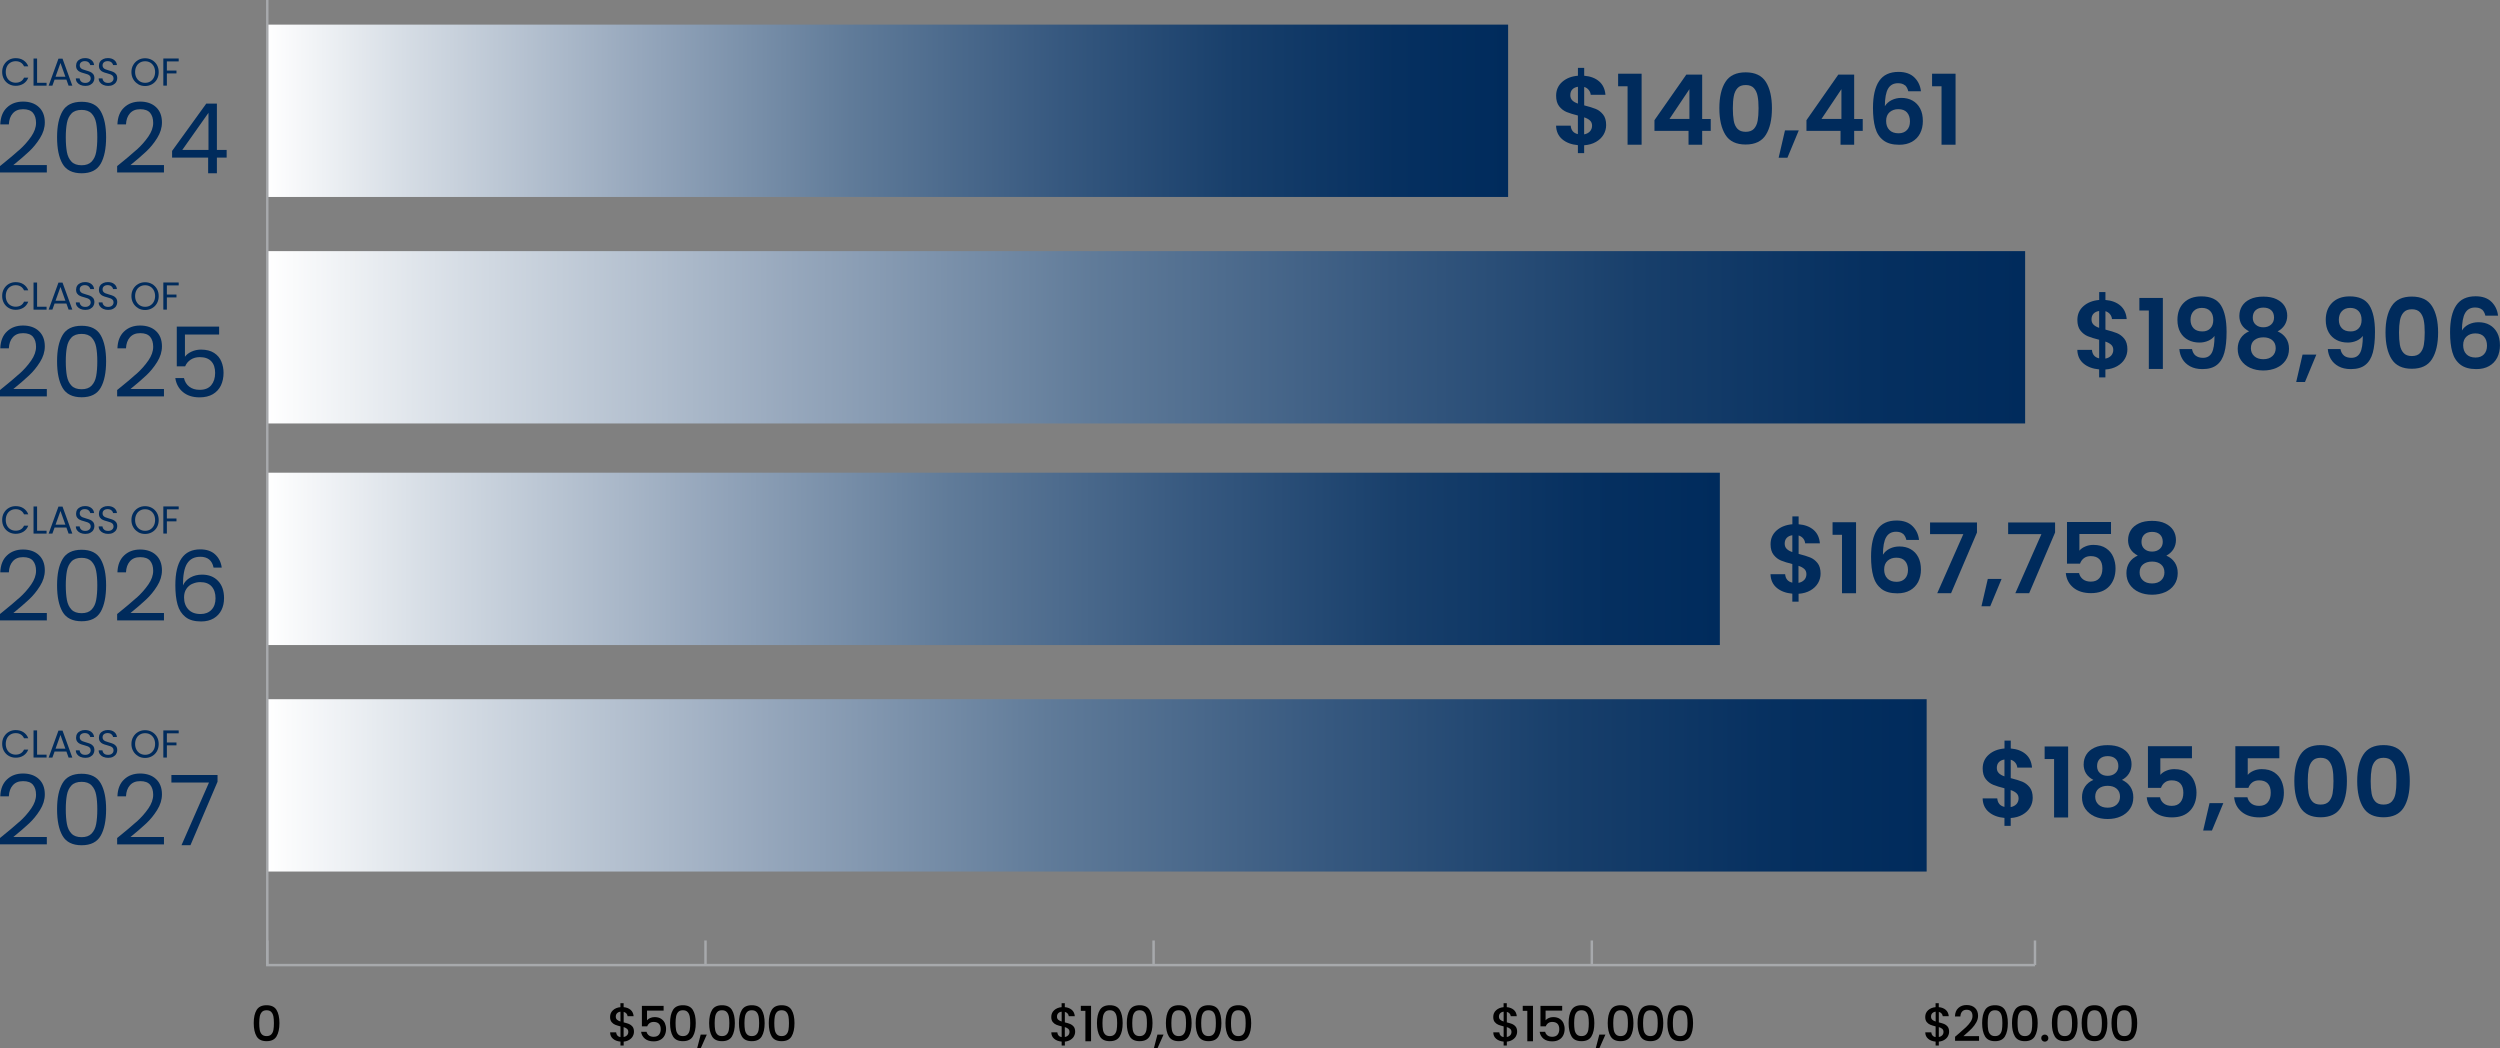<?xml version="1.0" encoding="UTF-8"?><svg id="Layer_2" xmlns="http://www.w3.org/2000/svg" xmlns:xlink="http://www.w3.org/1999/xlink" viewBox="0 0 507.72 212.85"><rect x="0" y="0" width="507.72" height="212.85" fill="#808080" stroke="none"/><defs><style>.cls-1{fill:url(#linear-gradient-4);}.cls-2{fill:url(#linear-gradient-3);}.cls-3{fill:url(#linear-gradient-2);}.cls-4{fill:url(#linear-gradient);}.cls-5{fill:none;stroke:#a7a9ac;stroke-width:.5px;}.cls-6{fill:#002b5c;}</style><linearGradient id="linear-gradient" x1="54.28" y1="159.5" x2="391.28" y2="159.5" gradientUnits="userSpaceOnUse"><stop offset="0" stop-color="#fff"/><stop offset="0" stop-color="#fff"/><stop offset=".11" stop-color="#d6dde5"/><stop offset=".3" stop-color="#96a7bc"/><stop offset=".47" stop-color="#607b99"/><stop offset=".64" stop-color="#36587f"/><stop offset=".78" stop-color="#183f6b"/><stop offset=".91" stop-color="#063060"/><stop offset="1" stop-color="#002b5c"/></linearGradient><linearGradient id="linear-gradient-2" y1="113.5" x2="349.28" y2="113.5" xlink:href="#linear-gradient"/><linearGradient id="linear-gradient-3" y1="68.5" x2="411.28" y2="68.5" xlink:href="#linear-gradient"/><linearGradient id="linear-gradient-4" y1="22.5" x2="306.28" y2="22.5" xlink:href="#linear-gradient"/></defs><g id="Layer_2-2"><rect class="cls-4" x="54.28" y="142" width="337" height="35"/><rect class="cls-3" x="54.28" y="96" width="295" height="35"/><rect class="cls-2" x="54.28" y="51" width="357" height="35"/><rect class="cls-1" x="54.28" y="5" width="252" height="35"/><path d="M52.12,205.11c.39-.64,1.06-.96,2.02-.96s1.63.32,2.02.96c.39.64.59,1.53.59,2.67s-.2,2.05-.59,2.7c-.39.65-1.06.97-2.02.97s-1.63-.32-2.02-.97c-.39-.65-.59-1.55-.59-2.7s.2-2.03.59-2.67ZM55.52,206.42c-.07-.37-.21-.67-.43-.9-.21-.23-.53-.35-.95-.35s-.74.12-.95.35c-.21.23-.36.54-.43.9-.07.37-.11.82-.11,1.35s.03,1.02.1,1.39c.07.38.21.68.43.91.22.23.54.35.96.35s.74-.12.96-.35c.22-.23.36-.53.43-.91.07-.38.1-.84.1-1.39s-.04-.98-.1-1.35Z"/><path d="M128.51,210.45c-.16.29-.4.53-.72.73-.32.2-.69.32-1.13.36v.8h-.65v-.8c-.63-.06-1.14-.25-1.52-.58-.39-.33-.58-.76-.58-1.3h1.22c.02.26.1.47.25.64s.36.28.63.32v-2.17c-.45-.11-.81-.23-1.09-.34-.28-.12-.52-.3-.72-.55-.2-.25-.3-.59-.3-1.03,0-.55.19-1,.58-1.36.39-.36.9-.57,1.52-.63v-.8h.65v.8c.59.05,1.06.24,1.42.55.36.31.56.74.61,1.29h-1.22c-.02-.2-.1-.39-.24-.55-.14-.16-.33-.27-.56-.33v2.13c.45.11.81.22,1.09.33.28.12.52.3.71.54s.29.59.29,1.02c0,.33-.08.64-.25.93ZM125.31,207.09c.16.15.4.27.7.37v-2c-.29.03-.52.14-.69.31s-.26.4-.26.69c0,.27.08.48.25.63ZM127.35,210.25c.17-.19.25-.41.25-.68s-.08-.47-.25-.62c-.16-.15-.4-.27-.7-.36v2.01c.29-.05.52-.16.69-.35Z"/><path d="M134.76,205.24h-3.36v1.97c.14-.18.35-.34.63-.46.28-.12.57-.19.89-.19.56,0,1.02.12,1.37.36.35.24.6.54.75.9s.23.74.23,1.15c0,.49-.1.92-.29,1.3-.19.38-.47.68-.85.89-.38.22-.84.33-1.39.33-.73,0-1.31-.18-1.75-.53-.44-.36-.71-.83-.79-1.41h1.11c.07.31.24.55.49.74.25.18.57.27.95.27.47,0,.83-.14,1.07-.42s.36-.66.36-1.13-.12-.84-.36-1.09c-.24-.25-.6-.38-1.06-.38-.33,0-.6.08-.83.24-.22.16-.39.38-.49.66h-1.08v-4.16h4.41v.99Z"/><path d="M136.67,205.11c.39-.64,1.06-.96,2.02-.96s1.63.32,2.02.96c.39.64.59,1.53.59,2.67s-.2,2.05-.59,2.7c-.39.65-1.06.97-2.02.97s-1.63-.32-2.02-.97c-.39-.65-.59-1.55-.59-2.7s.2-2.03.59-2.67ZM140.07,206.42c-.07-.37-.21-.67-.43-.9-.21-.23-.53-.35-.95-.35s-.74.12-.95.35c-.21.23-.36.54-.43.9-.07.37-.11.82-.11,1.35s.03,1.02.1,1.39c.07.38.21.68.43.91.22.23.54.35.96.35s.74-.12.96-.35c.22-.23.36-.53.43-.91.07-.38.1-.84.1-1.39s-.04-.98-.1-1.35Z"/><path d="M143.54,210.12l-1.21,2.73h-.74l.71-2.73h1.24Z"/><path d="M144.61,205.11c.39-.64,1.06-.96,2.02-.96s1.63.32,2.02.96c.39.64.59,1.53.59,2.67s-.2,2.05-.59,2.7c-.39.65-1.06.97-2.02.97s-1.63-.32-2.02-.97c-.39-.65-.59-1.55-.59-2.7s.2-2.03.59-2.67ZM148.01,206.42c-.07-.37-.21-.67-.43-.9-.21-.23-.53-.35-.95-.35s-.74.12-.95.35c-.21.23-.36.54-.43.9-.07.37-.11.82-.11,1.35s.03,1.02.1,1.39c.07.38.21.68.43.91.22.23.54.35.96.35s.74-.12.96-.35c.22-.23.36-.53.43-.91.07-.38.1-.84.1-1.39s-.04-.98-.1-1.35Z"/><path d="M150.66,205.11c.39-.64,1.06-.96,2.02-.96s1.63.32,2.02.96c.39.64.59,1.53.59,2.67s-.2,2.05-.59,2.7c-.39.65-1.06.97-2.02.97s-1.63-.32-2.02-.97c-.39-.65-.59-1.55-.59-2.7s.2-2.03.59-2.67ZM154.06,206.42c-.07-.37-.21-.67-.43-.9-.21-.23-.53-.35-.95-.35s-.74.12-.95.35c-.21.23-.36.54-.43.9-.07.37-.11.82-.11,1.35s.03,1.02.1,1.39c.07.38.21.68.43.91.22.23.54.35.96.35s.74-.12.96-.35c.22-.23.36-.53.43-.91.07-.38.1-.84.1-1.39s-.04-.98-.1-1.35Z"/><path d="M156.72,205.11c.39-.64,1.06-.96,2.02-.96s1.63.32,2.02.96c.39.64.59,1.53.59,2.67s-.2,2.05-.59,2.7c-.39.65-1.06.97-2.02.97s-1.63-.32-2.02-.97c-.39-.65-.59-1.55-.59-2.7s.2-2.03.59-2.67ZM160.12,206.42c-.07-.37-.21-.67-.43-.9-.21-.23-.53-.35-.95-.35s-.74.12-.95.35c-.21.23-.36.54-.43.9-.07.37-.11.82-.11,1.35s.03,1.02.1,1.39c.07.38.21.68.43.91.22.23.54.35.96.35s.74-.12.96-.35c.22-.23.36-.53.43-.91.07-.38.1-.84.1-1.39s-.04-.98-.1-1.35Z"/><path d="M218.11,210.45c-.16.29-.4.53-.72.73-.32.2-.69.32-1.13.36v.8h-.65v-.8c-.63-.06-1.14-.25-1.52-.58-.39-.33-.58-.76-.58-1.3h1.22c.02.26.1.47.25.64s.36.28.63.32v-2.17c-.45-.11-.81-.23-1.09-.34-.28-.12-.52-.3-.72-.55-.2-.25-.3-.59-.3-1.03,0-.55.19-1,.58-1.36.39-.36.9-.57,1.52-.63v-.8h.65v.8c.59.05,1.06.24,1.42.55.36.31.56.74.61,1.29h-1.22c-.02-.2-.1-.39-.24-.55-.14-.16-.33-.27-.56-.33v2.13c.45.11.81.22,1.09.33.28.12.52.3.71.54s.29.59.29,1.02c0,.33-.08.64-.25.93ZM214.91,207.09c.16.15.4.27.7.37v-2c-.29.03-.52.14-.69.31s-.26.4-.26.69c0,.27.08.48.25.63ZM216.95,210.25c.17-.19.25-.41.25-.68s-.08-.47-.25-.62c-.16-.15-.4-.27-.7-.36v2.01c.29-.05.52-.16.69-.35Z"/><path d="M219.5,205.3v-1.03h2.08v7.2h-1.15v-6.18h-.93Z"/><path d="M223.37,205.11c.39-.64,1.06-.96,2.02-.96s1.63.32,2.02.96c.39.64.59,1.53.59,2.67s-.2,2.05-.59,2.7c-.39.65-1.06.97-2.02.97s-1.63-.32-2.02-.97c-.39-.65-.59-1.55-.59-2.7s.2-2.03.59-2.67ZM226.77,206.42c-.07-.37-.21-.67-.43-.9-.21-.23-.53-.35-.95-.35s-.74.12-.95.35c-.21.23-.36.54-.43.9-.07.37-.11.82-.11,1.35s.03,1.02.1,1.39c.07.38.21.68.43.91.22.23.54.35.96.35s.74-.12.96-.35c.22-.23.36-.53.43-.91.07-.38.1-.84.1-1.39s-.04-.98-.1-1.35Z"/><path d="M229.43,205.11c.39-.64,1.06-.96,2.02-.96s1.63.32,2.02.96c.39.64.59,1.53.59,2.67s-.2,2.05-.59,2.7c-.39.65-1.06.97-2.02.97s-1.63-.32-2.02-.97c-.39-.65-.59-1.55-.59-2.7s.2-2.03.59-2.67ZM232.82,206.42c-.07-.37-.21-.67-.43-.9-.21-.23-.53-.35-.95-.35s-.74.12-.95.35c-.21.23-.36.54-.43.9-.07.37-.11.82-.11,1.35s.03,1.02.1,1.39c.07.38.21.68.43.91.22.23.54.35.96.35s.74-.12.96-.35c.22-.23.36-.53.43-.91.07-.38.1-.84.1-1.39s-.04-.98-.1-1.35Z"/><path d="M236.3,210.12l-1.21,2.73h-.74l.71-2.73h1.24Z"/><path d="M237.37,205.11c.39-.64,1.06-.96,2.02-.96s1.63.32,2.02.96c.39.64.59,1.53.59,2.67s-.2,2.05-.59,2.7c-.39.65-1.06.97-2.02.97s-1.63-.32-2.02-.97c-.39-.65-.59-1.55-.59-2.7s.2-2.03.59-2.67ZM240.76,206.42c-.07-.37-.21-.67-.43-.9-.21-.23-.53-.35-.95-.35s-.74.12-.95.35c-.21.23-.36.54-.43.9-.07.37-.11.82-.11,1.35s.03,1.02.1,1.39c.07.38.21.68.43.91.22.23.54.35.96.35s.74-.12.96-.35c.22-.23.36-.53.43-.91.07-.38.1-.84.1-1.39s-.04-.98-.1-1.35Z"/><path d="M243.42,205.11c.39-.64,1.06-.96,2.02-.96s1.63.32,2.02.96c.39.64.59,1.53.59,2.67s-.2,2.05-.59,2.7c-.39.65-1.06.97-2.02.97s-1.63-.32-2.02-.97c-.39-.65-.59-1.55-.59-2.7s.2-2.03.59-2.67ZM246.82,206.42c-.07-.37-.21-.67-.43-.9-.21-.23-.53-.35-.95-.35s-.74.12-.95.35c-.21.23-.36.54-.43.9-.07.37-.11.82-.11,1.35s.03,1.02.1,1.39c.07.38.21.68.43.91.22.23.54.35.96.35s.74-.12.96-.35c.22-.23.36-.53.43-.91.07-.38.1-.84.1-1.39s-.04-.98-.1-1.35Z"/><path d="M249.47,205.11c.39-.64,1.06-.96,2.02-.96s1.63.32,2.02.96c.39.64.59,1.53.59,2.67s-.2,2.05-.59,2.7c-.39.65-1.06.97-2.02.97s-1.63-.32-2.02-.97c-.39-.65-.59-1.55-.59-2.7s.2-2.03.59-2.67ZM252.87,206.42c-.07-.37-.21-.67-.43-.9-.21-.23-.53-.35-.95-.35s-.74.12-.95.35c-.21.23-.36.54-.43.9-.07.37-.11.82-.11,1.35s.03,1.02.1,1.39c.07.38.21.68.43.91.22.23.54.35.96.35s.74-.12.96-.35c.22-.23.36-.53.43-.91.07-.38.1-.84.1-1.39s-.04-.98-.1-1.35Z"/><path d="M307.87,210.45c-.16.29-.4.53-.72.73-.32.2-.69.32-1.13.36v.8h-.65v-.8c-.63-.06-1.14-.25-1.52-.58-.39-.33-.58-.76-.58-1.3h1.22c.02.26.1.47.25.64s.36.28.63.32v-2.17c-.45-.11-.81-.23-1.09-.34-.28-.12-.52-.3-.72-.55-.2-.25-.3-.59-.3-1.03,0-.55.19-1,.58-1.36.39-.36.9-.57,1.52-.63v-.8h.65v.8c.59.05,1.06.24,1.42.55.36.31.56.74.61,1.29h-1.22c-.02-.2-.1-.39-.24-.55-.14-.16-.33-.27-.56-.33v2.13c.45.11.81.22,1.09.33.28.12.52.3.71.54s.29.59.29,1.02c0,.33-.08.64-.25.93ZM304.67,207.09c.16.15.4.27.7.37v-2c-.29.03-.52.14-.69.31s-.26.4-.26.69c0,.27.08.48.25.63ZM306.71,210.25c.17-.19.25-.41.25-.68s-.08-.47-.25-.62c-.16-.15-.4-.27-.7-.36v2.01c.29-.05.52-.16.69-.35Z"/><path d="M309.25,205.3v-1.03h2.08v7.2h-1.15v-6.18h-.93Z"/><path d="M317.25,205.24h-3.36v1.97c.14-.18.35-.34.63-.46.28-.12.57-.19.89-.19.56,0,1.02.12,1.37.36.35.24.6.54.75.9s.23.74.23,1.15c0,.49-.1.92-.29,1.3-.19.38-.47.68-.85.89-.38.22-.84.33-1.39.33-.73,0-1.31-.18-1.75-.53-.44-.36-.71-.83-.79-1.41h1.11c.07.31.24.55.49.74.25.18.57.27.95.27.47,0,.83-.14,1.07-.42s.36-.66.36-1.13-.12-.84-.36-1.09c-.24-.25-.6-.38-1.06-.38-.33,0-.6.08-.83.24-.22.16-.39.38-.49.66h-1.08v-4.16h4.41v.99Z"/><path d="M319.16,205.11c.39-.64,1.06-.96,2.02-.96s1.63.32,2.02.96c.39.64.59,1.53.59,2.67s-.2,2.05-.59,2.7c-.39.65-1.06.97-2.02.97s-1.63-.32-2.02-.97c-.39-.65-.59-1.55-.59-2.7s.2-2.03.59-2.67ZM322.56,206.42c-.07-.37-.21-.67-.43-.9-.21-.23-.53-.35-.95-.35s-.74.12-.95.35c-.21.23-.36.54-.43.9-.07.37-.11.82-.11,1.35s.03,1.02.1,1.39c.07.38.21.68.43.91.22.23.54.35.96.35s.74-.12.96-.35c.22-.23.36-.53.43-.91.07-.38.1-.84.1-1.39s-.04-.98-.1-1.35Z"/><path d="M326.04,210.12l-1.21,2.73h-.74l.71-2.73h1.24Z"/><path d="M327.1,205.11c.39-.64,1.06-.96,2.02-.96s1.63.32,2.02.96c.39.64.59,1.53.59,2.67s-.2,2.05-.59,2.7c-.39.65-1.06.97-2.02.97s-1.63-.32-2.02-.97c-.39-.65-.59-1.55-.59-2.7s.2-2.03.59-2.67ZM330.5,206.42c-.07-.37-.21-.67-.43-.9-.21-.23-.53-.35-.95-.35s-.74.12-.95.35c-.21.23-.36.54-.43.9-.07.37-.11.82-.11,1.35s.03,1.02.1,1.39c.07.38.21.68.43.91.22.23.54.35.96.35s.74-.12.96-.35c.22-.23.36-.53.43-.91.07-.38.1-.84.1-1.39s-.04-.98-.1-1.35Z"/><path d="M333.16,205.11c.39-.64,1.06-.96,2.02-.96s1.63.32,2.02.96c.39.64.59,1.53.59,2.67s-.2,2.05-.59,2.7c-.39.65-1.06.97-2.02.97s-1.63-.32-2.02-.97c-.39-.65-.59-1.55-.59-2.7s.2-2.03.59-2.67ZM336.56,206.42c-.07-.37-.21-.67-.43-.9-.21-.23-.53-.35-.95-.35s-.74.12-.95.35c-.21.23-.36.54-.43.9-.07.37-.11.82-.11,1.35s.03,1.02.1,1.39c.07.38.21.68.43.91.22.23.54.35.96.35s.74-.12.96-.35c.22-.23.36-.53.43-.91.07-.38.1-.84.1-1.39s-.04-.98-.1-1.35Z"/><path d="M339.21,205.11c.39-.64,1.06-.96,2.02-.96s1.63.32,2.02.96c.39.64.59,1.53.59,2.67s-.2,2.05-.59,2.7c-.39.65-1.06.97-2.02.97s-1.63-.32-2.02-.97c-.39-.65-.59-1.55-.59-2.7s.2-2.03.59-2.67ZM342.61,206.42c-.07-.37-.21-.67-.43-.9-.21-.23-.53-.35-.95-.35s-.74.12-.95.35c-.21.23-.36.54-.43.9-.07.37-.11.82-.11,1.35s.03,1.02.1,1.39c.07.38.21.68.43.91.22.23.54.35.96.35s.74-.12.96-.35c.22-.23.36-.53.43-.91.07-.38.1-.84.1-1.39s-.04-.98-.1-1.35Z"/><path d="M395.6,210.45c-.16.29-.4.53-.72.73-.32.2-.69.32-1.13.36v.8h-.65v-.8c-.63-.06-1.14-.25-1.52-.58s-.58-.76-.58-1.3h1.22c.02.26.1.47.25.64.15.17.36.28.63.32v-2.17c-.45-.11-.81-.23-1.09-.34-.28-.12-.52-.3-.72-.55-.2-.25-.3-.59-.3-1.03,0-.55.19-1,.58-1.36.39-.36.9-.57,1.52-.63v-.8h.65v.8c.59.05,1.06.24,1.42.55.36.31.56.74.61,1.29h-1.22c-.02-.2-.1-.39-.24-.55-.14-.16-.33-.27-.56-.33v2.13c.45.11.81.22,1.09.33.28.12.52.3.71.54.19.25.29.59.29,1.02,0,.33-.08.64-.25.93ZM392.41,207.09c.16.15.4.27.7.37v-2c-.29.03-.52.14-.69.31-.17.17-.25.4-.25.69,0,.27.08.48.25.63ZM394.45,210.25c.17-.19.25-.41.25-.68s-.08-.47-.25-.62-.4-.27-.7-.36v2.01c.29-.05.52-.16.69-.35Z"/><path d="M397.77,209.94c.64-.55,1.15-1,1.52-1.35s.68-.72.93-1.1.37-.76.37-1.15-.09-.71-.29-.93c-.19-.22-.49-.34-.9-.34s-.7.12-.92.37c-.22.25-.33.58-.35.99h-1.1c.02-.75.25-1.33.69-1.72.44-.4.99-.6,1.67-.6.73,0,1.3.2,1.71.59s.62.92.62,1.58c0,.47-.12.93-.37,1.37s-.53.83-.87,1.18c-.34.35-.77.75-1.29,1.2l-.45.4h3.18v.94h-4.87v-.82l.72-.61Z"/><path d="M403.14,205.11c.39-.64,1.06-.96,2.02-.96s1.63.32,2.02.96c.39.64.59,1.53.59,2.67s-.2,2.05-.59,2.7c-.39.65-1.06.97-2.02.97s-1.63-.32-2.02-.97c-.39-.65-.59-1.55-.59-2.7s.2-2.03.59-2.67ZM406.54,206.42c-.07-.37-.21-.67-.43-.9-.21-.23-.53-.35-.95-.35s-.74.12-.95.35c-.21.23-.36.54-.43.9-.07.37-.1.82-.1,1.35s.03,1.02.1,1.39c.07.38.21.68.43.91.22.23.54.35.96.35s.74-.12.96-.35c.22-.23.36-.53.43-.91.07-.38.1-.84.1-1.39s-.04-.98-.11-1.35Z"/><path d="M409.2,205.11c.39-.64,1.06-.96,2.02-.96s1.63.32,2.02.96c.39.64.59,1.53.59,2.67s-.2,2.05-.59,2.7c-.39.65-1.06.97-2.02.97s-1.63-.32-2.02-.97c-.39-.65-.59-1.55-.59-2.7s.2-2.03.59-2.67ZM412.6,206.42c-.07-.37-.21-.67-.43-.9-.21-.23-.53-.35-.95-.35s-.74.12-.95.35c-.21.23-.36.54-.43.9-.07.37-.1.82-.1,1.35s.03,1.02.1,1.39c.07.38.21.68.43.91.22.23.54.35.96.35s.74-.12.96-.35c.22-.23.36-.53.43-.91.07-.38.1-.84.1-1.39s-.04-.98-.11-1.35Z"/><path d="M414.76,211.34c-.14-.14-.21-.31-.21-.51s.07-.38.21-.51c.14-.14.31-.21.52-.21s.37.07.51.21c.14.14.21.31.21.51s-.07.38-.21.51c-.14.14-.31.21-.51.21s-.38-.07-.52-.21Z"/><path d="M417.3,205.11c.39-.64,1.06-.96,2.02-.96s1.63.32,2.02.96c.39.64.59,1.53.59,2.67s-.2,2.05-.59,2.7c-.39.65-1.06.97-2.02.97s-1.63-.32-2.02-.97c-.39-.65-.59-1.55-.59-2.7s.2-2.03.59-2.67ZM420.69,206.42c-.07-.37-.21-.67-.43-.9-.21-.23-.53-.35-.95-.35s-.74.12-.95.35c-.21.23-.36.54-.43.9-.07.37-.1.82-.1,1.35s.03,1.02.1,1.39c.07.38.21.68.43.91.22.23.54.35.96.35s.74-.12.96-.35c.22-.23.36-.53.43-.91.07-.38.1-.84.1-1.39s-.04-.98-.11-1.35Z"/><path d="M423.35,205.11c.39-.64,1.06-.96,2.02-.96s1.63.32,2.02.96c.39.64.59,1.53.59,2.67s-.2,2.05-.59,2.7c-.39.65-1.06.97-2.02.97s-1.63-.32-2.02-.97c-.39-.65-.59-1.55-.59-2.7s.2-2.03.59-2.67ZM426.75,206.42c-.07-.37-.21-.67-.43-.9-.21-.23-.53-.35-.95-.35s-.74.12-.95.35c-.21.23-.36.54-.43.9-.07.37-.1.82-.1,1.35s.03,1.02.1,1.39c.07.38.21.68.43.91.22.23.54.35.96.35s.74-.12.96-.35c.22-.23.36-.53.43-.91.07-.38.1-.84.1-1.39s-.04-.98-.11-1.35Z"/><path d="M429.41,205.11c.39-.64,1.06-.96,2.02-.96s1.63.32,2.02.96c.39.64.59,1.53.59,2.67s-.2,2.05-.59,2.7c-.39.65-1.06.97-2.02.97s-1.63-.32-2.02-.97c-.39-.65-.59-1.55-.59-2.7s.2-2.03.59-2.67ZM432.8,206.42c-.07-.37-.21-.67-.43-.9-.21-.23-.53-.35-.95-.35s-.74.12-.95.35c-.21.23-.36.54-.43.9-.07.37-.1.82-.1,1.35s.03,1.02.1,1.39c.07.38.21.68.43.91.22.23.54.35.96.35s.74-.12.96-.35c.22-.23.36-.53.43-.91.07-.38.1-.84.1-1.39s-.04-.98-.11-1.35Z"/><polyline class="cls-5" points="413.28 196 54.28 196 54.28 0"/><line class="cls-5" x1="54.28" y1="196" x2="54.28" y2="191"/><line class="cls-5" x1="143.28" y1="196" x2="143.28" y2="191"/><line class="cls-5" x1="234.28" y1="196" x2="234.28" y2="191"/><line class="cls-5" x1="323.28" y1="196" x2="323.28" y2="191"/><line class="cls-5" x1="413.28" y1="196" x2="413.28" y2="191"/><path class="cls-6" d="M.8,13.18c.24-.43.57-.77.99-1.01.42-.24.88-.36,1.4-.36.6,0,1.13.14,1.57.43s.78.7.98,1.23h-.86c-.15-.33-.37-.59-.66-.77-.29-.18-.63-.27-1.03-.27s-.73.09-1.04.27c-.31.18-.55.43-.72.76-.17.33-.26.72-.26,1.16s.09.82.26,1.15c.17.33.41.58.72.76.31.18.65.27,1.04.27s.74-.09,1.03-.26.51-.43.66-.76h.86c-.21.53-.53.94-.98,1.22s-.97.43-1.57.43c-.51,0-.98-.12-1.4-.36-.42-.24-.75-.57-.99-1s-.36-.91-.36-1.45.12-1.02.36-1.45Z"/><path class="cls-6" d="M7.53,16.81h1.93v.59h-2.65v-5.51h.72v4.93Z"/><path class="cls-6" d="M13.49,16.17h-2.41l-.44,1.23h-.76l1.99-5.48h.83l1.99,5.48h-.76l-.44-1.23ZM13.28,15.58l-1-2.79-1,2.79h1.99Z"/><path class="cls-6" d="M16.33,17.25c-.29-.13-.51-.31-.68-.54s-.25-.49-.25-.79h.77c.03.26.13.48.32.65.19.18.46.27.82.27s.61-.09.81-.26c.2-.17.3-.39.3-.66,0-.21-.06-.38-.17-.51-.12-.13-.26-.23-.44-.3-.17-.07-.41-.14-.7-.22-.36-.09-.66-.19-.87-.29-.22-.09-.41-.24-.56-.45-.16-.2-.23-.48-.23-.82,0-.3.08-.57.23-.8s.37-.41.65-.54.59-.19.95-.19c.52,0,.94.13,1.27.39.33.26.52.6.56,1.03h-.79c-.03-.21-.14-.4-.33-.56-.2-.16-.45-.24-.78-.24-.3,0-.55.08-.74.23-.19.16-.28.37-.28.65,0,.2.06.36.17.49.11.13.25.22.42.29.17.07.4.14.7.23.36.1.66.2.88.3.22.1.41.25.57.45s.24.48.24.83c0,.27-.07.52-.21.76-.14.24-.35.43-.63.58-.28.15-.61.22-.99.22s-.69-.06-.98-.19Z"/><path class="cls-6" d="M20.97,17.25c-.29-.13-.51-.31-.68-.54s-.25-.49-.25-.79h.77c.03.26.13.48.32.65.19.18.46.27.82.27s.61-.09.81-.26c.2-.17.3-.39.3-.66,0-.21-.06-.38-.17-.51-.12-.13-.26-.23-.44-.3-.17-.07-.41-.14-.7-.22-.36-.09-.66-.19-.87-.29-.22-.09-.41-.24-.56-.45-.16-.2-.23-.48-.23-.82,0-.3.08-.57.23-.8s.37-.41.65-.54.59-.19.95-.19c.52,0,.94.13,1.27.39.33.26.52.6.56,1.03h-.79c-.03-.21-.14-.4-.33-.56-.2-.16-.45-.24-.78-.24-.3,0-.55.08-.74.23-.19.16-.28.37-.28.65,0,.2.06.36.17.49.11.13.25.22.42.29.17.07.4.14.7.23.36.1.66.2.88.3.22.1.41.25.57.45s.24.48.24.83c0,.27-.07.52-.21.76-.14.24-.35.43-.63.58-.28.15-.61.22-.99.22s-.69-.06-.98-.19Z"/><path class="cls-6" d="M28.06,17.09c-.42-.24-.76-.58-1-1s-.37-.91-.37-1.45.12-1.02.37-1.45.58-.76,1-1c.42-.24.89-.36,1.4-.36s.99.12,1.41.36c.42.24.75.57,1,1,.24.43.36.91.36,1.46s-.12,1.03-.36,1.46c-.24.43-.58.76-1,1s-.89.36-1.41.36-.98-.12-1.4-.36ZM30.5,16.55c.31-.18.55-.43.73-.77.18-.33.27-.72.27-1.15s-.09-.83-.27-1.16c-.18-.33-.42-.58-.72-.76-.31-.18-.65-.27-1.04-.27s-.74.09-1.04.27c-.31.18-.55.43-.72.76-.18.33-.27.72-.27,1.16s.09.82.27,1.15c.18.33.42.59.73.77.31.18.66.27,1.04.27s.73-.09,1.04-.27Z"/><path class="cls-6" d="M36.29,11.88v.59h-2.4v1.86h1.95v.58h-1.95v2.48h-.72v-5.51h3.12Z"/><path class="cls-6" d="M3.94,30.44c.95-.86,1.75-1.77,2.4-2.71.65-.94.98-1.87.98-2.78,0-.86-.21-1.53-.62-2.03-.42-.49-1.08-.74-2.01-.74s-1.59.28-2.09.84-.76,1.31-.8,2.24H.06c.05-1.48.5-2.62,1.35-3.42.84-.8,1.93-1.21,3.26-1.21s2.44.38,3.23,1.13c.8.75,1.2,1.79,1.2,3.1,0,1.09-.33,2.16-.98,3.19-.65,1.04-1.39,1.95-2.23,2.73s-1.89,1.7-3.18,2.74h6.8v1.5H0v-1.29c1.67-1.34,2.99-2.45,3.94-3.31Z"/><path class="cls-6" d="M12.7,22.58c.74-1.27,2.03-1.91,3.88-1.91s3.12.64,3.86,1.91c.74,1.27,1.11,3.04,1.11,5.31s-.37,4.1-1.11,5.38c-.74,1.28-2.02,1.92-3.86,1.92s-3.14-.64-3.88-1.92c-.74-1.28-1.11-3.07-1.11-5.38s.37-4.04,1.11-5.31ZM19.53,24.98c-.15-.8-.46-1.44-.93-1.93-.47-.49-1.14-.73-2.03-.73s-1.58.24-2.05.73c-.47.49-.78,1.13-.93,1.93-.15.8-.23,1.77-.23,2.92s.08,2.18.23,2.99c.15.8.46,1.45.93,1.94.47.49,1.15.73,2.05.73s1.56-.24,2.03-.73c.47-.49.78-1.13.93-1.94.15-.8.23-1.8.23-2.99s-.08-2.12-.23-2.92Z"/><path class="cls-6" d="M27.73,30.44c.95-.86,1.75-1.77,2.4-2.71.65-.94.98-1.87.98-2.78,0-.86-.21-1.53-.62-2.03-.42-.49-1.08-.74-2.01-.74s-1.59.28-2.09.84-.76,1.31-.8,2.24h-1.74c.05-1.48.5-2.62,1.35-3.42.84-.8,1.93-1.21,3.26-1.21s2.44.38,3.23,1.13c.8.75,1.2,1.79,1.2,3.1,0,1.09-.33,2.16-.98,3.19-.65,1.04-1.39,1.95-2.23,2.73s-1.89,1.7-3.18,2.74h6.8v1.5h-9.51v-1.29c1.67-1.34,2.99-2.45,3.94-3.31Z"/><path class="cls-6" d="M34.95,32.01v-1.36l6.94-9.61h2.16v9.41h1.98v1.56h-1.98v3.18h-1.78v-3.18h-7.32ZM42.34,22.91l-5.32,7.54h5.32v-7.54Z"/><path class="cls-6" d="M.8,58.67c.24-.43.57-.77.99-1.01.42-.24.88-.36,1.4-.36.6,0,1.13.14,1.57.43s.78.7.98,1.23h-.86c-.15-.33-.37-.59-.66-.77-.29-.18-.63-.27-1.03-.27s-.73.09-1.04.27c-.31.18-.55.43-.72.76-.17.33-.26.72-.26,1.16s.09.82.26,1.15c.17.33.41.58.72.76.31.18.65.27,1.04.27s.74-.09,1.03-.26.51-.43.66-.76h.86c-.21.53-.53.94-.98,1.22s-.97.43-1.57.43c-.51,0-.98-.12-1.4-.36-.42-.24-.75-.57-.99-1s-.36-.91-.36-1.45.12-1.02.36-1.45Z"/><path class="cls-6" d="M7.53,62.3h1.93v.59h-2.65v-5.51h.72v4.93Z"/><path class="cls-6" d="M13.49,61.65h-2.41l-.44,1.23h-.76l1.99-5.48h.83l1.99,5.48h-.76l-.44-1.23ZM13.28,61.07l-1-2.79-1,2.79h1.99Z"/><path class="cls-6" d="M16.33,62.74c-.29-.13-.51-.31-.68-.54s-.25-.49-.25-.79h.77c.03.26.13.48.32.65.19.18.46.27.82.27s.61-.09.81-.26c.2-.17.3-.39.3-.66,0-.21-.06-.38-.17-.51-.12-.13-.26-.23-.44-.3-.17-.07-.41-.14-.7-.22-.36-.09-.66-.19-.87-.29-.22-.09-.41-.24-.56-.45-.16-.2-.23-.48-.23-.82,0-.3.08-.57.23-.8s.37-.41.65-.54.59-.19.95-.19c.52,0,.94.13,1.27.39.33.26.52.6.56,1.03h-.79c-.03-.21-.14-.4-.33-.56-.2-.16-.45-.24-.78-.24-.3,0-.55.08-.74.23-.19.16-.28.37-.28.65,0,.2.06.36.17.49.11.13.25.22.42.29.17.07.4.14.7.23.36.1.66.2.88.3.22.1.41.25.57.45s.24.48.24.83c0,.27-.07.52-.21.76-.14.24-.35.43-.63.58-.28.15-.61.22-.99.22s-.69-.06-.98-.19Z"/><path class="cls-6" d="M20.97,62.74c-.29-.13-.51-.31-.68-.54s-.25-.49-.25-.79h.77c.03.26.13.48.32.65.19.18.46.27.82.27s.61-.09.81-.26c.2-.17.3-.39.3-.66,0-.21-.06-.38-.17-.51-.12-.13-.26-.23-.44-.3-.17-.07-.41-.14-.7-.22-.36-.09-.66-.19-.87-.29-.22-.09-.41-.24-.56-.45-.16-.2-.23-.48-.23-.82,0-.3.08-.57.23-.8s.37-.41.65-.54.59-.19.95-.19c.52,0,.94.13,1.27.39.33.26.52.6.56,1.03h-.79c-.03-.21-.14-.4-.33-.56-.2-.16-.45-.24-.78-.24-.3,0-.55.08-.74.23-.19.16-.28.37-.28.65,0,.2.06.36.17.49.11.13.25.22.42.29.17.07.4.14.7.23.36.1.66.2.88.3.22.1.41.25.57.45s.24.48.24.83c0,.27-.07.52-.21.76-.14.24-.35.43-.63.58-.28.15-.61.22-.99.22s-.69-.06-.98-.19Z"/><path class="cls-6" d="M28.06,62.58c-.42-.24-.76-.58-1-1s-.37-.91-.37-1.45.12-1.02.37-1.45.58-.76,1-1c.42-.24.89-.36,1.4-.36s.99.12,1.41.36c.42.24.75.57,1,1,.24.43.36.91.36,1.46s-.12,1.03-.36,1.46c-.24.43-.58.76-1,1s-.89.36-1.41.36-.98-.12-1.4-.36ZM30.5,62.04c.31-.18.55-.43.73-.77.18-.33.27-.72.27-1.15s-.09-.83-.27-1.16c-.18-.33-.42-.58-.72-.76-.31-.18-.65-.27-1.04-.27s-.74.09-1.04.27c-.31.18-.55.43-.72.76-.18.33-.27.72-.27,1.16s.09.82.27,1.15c.18.33.42.59.73.77.31.18.66.27,1.04.27s.73-.09,1.04-.27Z"/><path class="cls-6" d="M36.29,57.37v.59h-2.4v1.86h1.95v.58h-1.95v2.48h-.72v-5.51h3.12Z"/><path class="cls-6" d="M3.94,75.92c.95-.86,1.75-1.77,2.4-2.71.65-.94.98-1.87.98-2.78,0-.86-.21-1.53-.62-2.03-.42-.49-1.08-.74-2.01-.74s-1.59.28-2.09.84-.76,1.31-.8,2.24H.06c.05-1.48.5-2.62,1.35-3.42.84-.8,1.93-1.21,3.26-1.21s2.44.38,3.23,1.13c.8.75,1.2,1.79,1.2,3.1,0,1.09-.33,2.16-.98,3.19-.65,1.04-1.39,1.95-2.23,2.73s-1.89,1.7-3.18,2.74h6.8v1.5H0v-1.29c1.67-1.34,2.99-2.45,3.94-3.31Z"/><path class="cls-6" d="M12.7,68.07c.74-1.27,2.03-1.91,3.88-1.91s3.12.64,3.86,1.91c.74,1.27,1.11,3.04,1.11,5.31s-.37,4.1-1.11,5.38c-.74,1.28-2.02,1.92-3.86,1.92s-3.14-.64-3.88-1.92c-.74-1.28-1.11-3.07-1.11-5.38s.37-4.04,1.11-5.31ZM19.53,70.47c-.15-.8-.46-1.44-.93-1.93-.47-.49-1.14-.73-2.03-.73s-1.58.24-2.05.73c-.47.49-.78,1.13-.93,1.93-.15.8-.23,1.77-.23,2.92s.08,2.18.23,2.99c.15.8.46,1.45.93,1.94.47.49,1.15.73,2.05.73s1.56-.24,2.03-.73c.47-.49.78-1.13.93-1.94.15-.8.23-1.8.23-2.99s-.08-2.12-.23-2.92Z"/><path class="cls-6" d="M27.73,75.92c.95-.86,1.75-1.77,2.4-2.71.65-.94.98-1.87.98-2.78,0-.86-.21-1.53-.62-2.03-.42-.49-1.08-.74-2.01-.74s-1.59.28-2.09.84-.76,1.31-.8,2.24h-1.74c.05-1.48.5-2.62,1.35-3.42.84-.8,1.93-1.21,3.26-1.21s2.44.38,3.23,1.13c.8.75,1.2,1.79,1.2,3.1,0,1.09-.33,2.16-.98,3.19-.65,1.04-1.39,1.95-2.23,2.73s-1.89,1.7-3.18,2.74h6.8v1.5h-9.51v-1.29c1.67-1.34,2.99-2.45,3.94-3.31Z"/><path class="cls-6" d="M44.5,67.94h-6.94v4.51c.3-.42.75-.77,1.34-1.04.59-.27,1.23-.41,1.92-.41,1.09,0,1.98.23,2.67.68s1.18,1.04,1.47,1.76c.3.72.44,1.48.44,2.28,0,.95-.18,1.8-.53,2.55-.36.75-.9,1.34-1.63,1.78-.73.43-1.64.65-2.72.65-1.38,0-2.5-.36-3.36-1.07-.86-.71-1.38-1.66-1.56-2.85h1.76c.17.75.53,1.34,1.09,1.76.55.42,1.25.63,2.1.63,1.04,0,1.83-.31,2.35-.94s.79-1.45.79-2.48-.26-1.82-.79-2.38-1.31-.84-2.33-.84c-.7,0-1.31.17-1.83.5-.52.34-.9.79-1.14,1.37h-1.7v-8.07h8.6v1.58Z"/><path class="cls-6" d="M.8,104.16c.24-.43.57-.77.99-1.01.42-.24.88-.36,1.4-.36.6,0,1.13.14,1.57.43s.78.7.98,1.23h-.86c-.15-.33-.37-.59-.66-.77-.29-.18-.63-.27-1.03-.27s-.73.09-1.04.27c-.31.18-.55.43-.72.76-.17.33-.26.72-.26,1.16s.09.82.26,1.15c.17.33.41.58.72.76.31.18.65.27,1.04.27s.74-.09,1.03-.26.51-.43.66-.76h.86c-.21.53-.53.94-.98,1.22s-.97.43-1.57.43c-.51,0-.98-.12-1.4-.36-.42-.24-.75-.57-.99-1s-.36-.91-.36-1.45.12-1.02.36-1.45Z"/><path class="cls-6" d="M7.53,107.78h1.93v.59h-2.65v-5.51h.72v4.93Z"/><path class="cls-6" d="M13.49,107.14h-2.41l-.44,1.23h-.76l1.99-5.48h.83l1.99,5.48h-.76l-.44-1.23ZM13.28,106.56l-1-2.79-1,2.79h1.99Z"/><path class="cls-6" d="M16.33,108.23c-.29-.13-.51-.31-.68-.54s-.25-.49-.25-.79h.77c.03.26.13.48.32.65.19.18.46.27.82.27s.61-.09.81-.26c.2-.17.3-.39.3-.66,0-.21-.06-.38-.17-.51-.12-.13-.26-.23-.44-.3-.17-.07-.41-.14-.7-.22-.36-.09-.66-.19-.87-.29-.22-.09-.41-.24-.56-.45-.16-.2-.23-.48-.23-.82,0-.3.08-.57.23-.8s.37-.41.65-.54.59-.19.95-.19c.52,0,.94.13,1.27.39.33.26.52.6.56,1.03h-.79c-.03-.21-.14-.4-.33-.56-.2-.16-.45-.24-.78-.24-.3,0-.55.08-.74.23-.19.16-.28.37-.28.65,0,.2.06.36.17.49.11.13.25.22.42.29.17.07.4.14.7.23.36.1.66.2.88.3.22.1.41.25.57.45s.24.48.24.83c0,.27-.07.52-.21.76-.14.24-.35.43-.63.58-.28.15-.61.22-.99.22s-.69-.06-.98-.19Z"/><path class="cls-6" d="M20.97,108.23c-.29-.13-.51-.31-.68-.54s-.25-.49-.25-.79h.77c.03.26.13.48.32.65.19.18.46.27.82.27s.61-.09.81-.26c.2-.17.3-.39.3-.66,0-.21-.06-.38-.17-.51-.12-.13-.26-.23-.44-.3-.17-.07-.41-.14-.7-.22-.36-.09-.66-.19-.87-.29-.22-.09-.41-.24-.56-.45-.16-.2-.23-.48-.23-.82,0-.3.08-.57.23-.8s.37-.41.65-.54.59-.19.95-.19c.52,0,.94.13,1.27.39.33.26.52.6.56,1.03h-.79c-.03-.21-.14-.4-.33-.56-.2-.16-.45-.24-.78-.24-.3,0-.55.08-.74.23-.19.16-.28.37-.28.65,0,.2.06.36.17.49.11.13.25.22.42.29.17.07.4.14.7.23.36.1.66.2.88.3.22.1.41.25.57.45s.24.48.24.83c0,.27-.07.52-.21.76-.14.24-.35.43-.63.58-.28.15-.61.22-.99.22s-.69-.06-.98-.19Z"/><path class="cls-6" d="M28.06,108.06c-.42-.24-.76-.58-1-1s-.37-.91-.37-1.45.12-1.02.37-1.45.58-.76,1-1c.42-.24.89-.36,1.4-.36s.99.12,1.41.36c.42.24.75.57,1,1,.24.43.36.91.36,1.46s-.12,1.03-.36,1.46c-.24.43-.58.76-1,1s-.89.36-1.41.36-.98-.12-1.4-.36ZM30.5,107.53c.31-.18.55-.43.73-.77.18-.33.27-.72.27-1.15s-.09-.83-.27-1.16c-.18-.33-.42-.58-.72-.76-.31-.18-.65-.27-1.04-.27s-.74.09-1.04.27c-.31.18-.55.43-.72.76-.18.33-.27.72-.27,1.16s.09.82.27,1.15c.18.33.42.59.73.77.31.18.66.27,1.04.27s.73-.09,1.04-.27Z"/><path class="cls-6" d="M36.29,102.85v.59h-2.4v1.86h1.95v.58h-1.95v2.48h-.72v-5.51h3.12Z"/><path class="cls-6" d="M3.94,121.41c.95-.86,1.75-1.77,2.4-2.71.65-.94.98-1.87.98-2.78,0-.86-.21-1.53-.62-2.03-.42-.49-1.08-.74-2.01-.74s-1.59.28-2.09.84-.76,1.31-.8,2.24H.06c.05-1.48.5-2.62,1.35-3.42.84-.8,1.93-1.21,3.26-1.21s2.44.38,3.23,1.13c.8.75,1.2,1.79,1.2,3.1,0,1.09-.33,2.16-.98,3.19-.65,1.04-1.39,1.95-2.23,2.73s-1.89,1.7-3.18,2.74h6.8v1.5H0v-1.29c1.67-1.34,2.99-2.45,3.94-3.31Z"/><path class="cls-6" d="M12.7,113.56c.74-1.27,2.03-1.91,3.88-1.91s3.12.64,3.86,1.91c.74,1.27,1.11,3.04,1.11,5.31s-.37,4.1-1.11,5.38c-.74,1.28-2.02,1.92-3.86,1.92s-3.14-.64-3.88-1.92c-.74-1.28-1.11-3.07-1.11-5.38s.37-4.04,1.11-5.31ZM19.53,115.95c-.15-.8-.46-1.44-.93-1.93-.47-.49-1.14-.73-2.03-.73s-1.58.24-2.05.73c-.47.49-.78,1.13-.93,1.93-.15.8-.23,1.77-.23,2.92s.08,2.18.23,2.99c.15.8.46,1.45.93,1.94.47.49,1.15.73,2.05.73s1.56-.24,2.03-.73c.47-.49.78-1.13.93-1.94.15-.8.23-1.8.23-2.99s-.08-2.12-.23-2.92Z"/><path class="cls-6" d="M27.73,121.41c.95-.86,1.75-1.77,2.4-2.71.65-.94.98-1.87.98-2.78,0-.86-.21-1.53-.62-2.03-.42-.49-1.08-.74-2.01-.74s-1.59.28-2.09.84-.76,1.31-.8,2.24h-1.74c.05-1.48.5-2.62,1.35-3.42.84-.8,1.93-1.21,3.26-1.21s2.44.38,3.23,1.13c.8.75,1.2,1.79,1.2,3.1,0,1.09-.33,2.16-.98,3.19-.65,1.04-1.39,1.95-2.23,2.73s-1.89,1.7-3.18,2.74h6.8v1.5h-9.51v-1.29c1.67-1.34,2.99-2.45,3.94-3.31Z"/><path class="cls-6" d="M40.64,113.08c-1.17,0-2.05.45-2.63,1.35s-.86,2.39-.85,4.46c.3-.69.81-1.22,1.51-1.61.71-.39,1.49-.58,2.36-.58,1.36,0,2.44.42,3.25,1.27.81.84,1.22,2.01,1.22,3.5,0,.9-.17,1.7-.52,2.41-.35.71-.88,1.28-1.58,1.7-.71.42-1.56.63-2.56.63-1.36,0-2.42-.3-3.18-.91s-1.3-1.44-1.6-2.51c-.3-1.07-.45-2.39-.45-3.96,0-4.84,1.69-7.26,5.06-7.26,1.29,0,2.31.35,3.05,1.05.74.7,1.17,1.58,1.31,2.65h-1.66c-.29-1.46-1.19-2.2-2.71-2.2ZM39.06,118.56c-.5.23-.91.58-1.22,1.05-.31.47-.46,1.04-.46,1.71,0,1,.29,1.82.87,2.44.58.63,1.41.94,2.49.94.92,0,1.66-.29,2.21-.86.55-.57.82-1.35.82-2.32,0-1.03-.26-1.83-.79-2.42s-1.3-.88-2.31-.88c-.57,0-1.1.12-1.6.35Z"/><path class="cls-6" d="M.8,149.64c.24-.43.57-.77.99-1.01.42-.24.88-.36,1.4-.36.6,0,1.13.14,1.57.43s.78.7.98,1.23h-.86c-.15-.33-.37-.59-.66-.77-.29-.18-.63-.27-1.03-.27s-.73.09-1.04.27c-.31.18-.55.43-.72.76-.17.33-.26.72-.26,1.16s.09.82.26,1.15c.17.33.41.58.72.76.31.18.65.27,1.04.27s.74-.09,1.03-.27.51-.43.66-.76h.86c-.21.53-.53.93-.98,1.22-.45.29-.97.43-1.57.43-.51,0-.98-.12-1.4-.36-.42-.24-.75-.57-.99-1-.24-.43-.36-.91-.36-1.45s.12-1.02.36-1.45Z"/><path class="cls-6" d="M7.53,153.27h1.93v.58h-2.65v-5.51h.72v4.93Z"/><path class="cls-6" d="M13.49,152.63h-2.41l-.44,1.23h-.76l1.99-5.48h.83l1.99,5.48h-.76l-.44-1.23ZM13.28,152.05l-1-2.79-1,2.79h1.99Z"/><path class="cls-6" d="M16.33,153.72c-.29-.13-.51-.31-.68-.54s-.25-.49-.25-.79h.77c.03.26.13.48.32.65.19.18.46.26.82.26s.61-.09.81-.26c.2-.17.3-.39.3-.66,0-.21-.06-.38-.17-.51-.12-.13-.26-.23-.44-.3-.17-.07-.41-.14-.7-.22-.36-.09-.66-.19-.87-.29-.22-.09-.41-.24-.56-.45-.16-.2-.23-.48-.23-.82,0-.3.08-.57.23-.8s.37-.41.65-.54.59-.19.95-.19c.52,0,.94.13,1.27.39.33.26.52.6.56,1.03h-.79c-.03-.21-.14-.4-.33-.56-.2-.16-.45-.24-.78-.24-.3,0-.55.08-.74.23-.19.16-.28.37-.28.65,0,.2.06.36.17.49.11.13.25.22.42.29s.4.14.7.23c.36.1.66.2.88.3.22.1.41.25.57.45s.24.48.24.83c0,.27-.07.52-.21.76-.14.24-.35.43-.63.58-.28.15-.61.22-.99.22s-.69-.06-.98-.19Z"/><path class="cls-6" d="M20.97,153.72c-.29-.13-.51-.31-.68-.54s-.25-.49-.25-.79h.77c.03.26.13.48.32.65.19.18.46.26.82.26s.61-.09.81-.26c.2-.17.3-.39.3-.66,0-.21-.06-.38-.17-.51-.12-.13-.26-.23-.44-.3-.17-.07-.41-.14-.7-.22-.36-.09-.66-.19-.87-.29-.22-.09-.41-.24-.56-.45-.16-.2-.23-.48-.23-.82,0-.3.08-.57.23-.8s.37-.41.65-.54.59-.19.95-.19c.52,0,.94.13,1.27.39.33.26.52.6.56,1.03h-.79c-.03-.21-.14-.4-.33-.56-.2-.16-.45-.24-.78-.24-.3,0-.55.08-.74.23-.19.16-.28.37-.28.65,0,.2.06.36.17.49.11.13.25.22.42.29s.4.14.7.23c.36.1.66.2.88.3.22.1.41.25.57.45s.24.48.24.83c0,.27-.07.52-.21.76-.14.24-.35.43-.63.58-.28.15-.61.22-.99.22s-.69-.06-.98-.19Z"/><path class="cls-6" d="M28.06,153.55c-.42-.24-.76-.57-1-1-.25-.43-.37-.91-.37-1.45s.12-1.02.37-1.45.58-.76,1-1c.42-.24.89-.36,1.4-.36s.99.12,1.41.36c.42.24.75.57,1,1,.24.43.36.91.36,1.46s-.12,1.03-.36,1.46c-.24.43-.58.76-1,1s-.89.36-1.41.36-.98-.12-1.4-.36ZM30.5,153.02c.31-.18.55-.43.73-.77.18-.33.27-.72.27-1.16s-.09-.83-.27-1.16c-.18-.33-.42-.58-.72-.76-.31-.18-.65-.27-1.04-.27s-.74.09-1.04.27c-.31.18-.55.43-.72.76-.18.33-.27.72-.27,1.16s.09.82.27,1.16c.18.33.42.59.73.77.31.18.66.27,1.04.27s.73-.09,1.04-.27Z"/><path class="cls-6" d="M36.29,148.34v.59h-2.4v1.86h1.95v.58h-1.95v2.48h-.72v-5.51h3.12Z"/><path class="cls-6" d="M3.94,166.9c.95-.86,1.75-1.77,2.4-2.71.65-.94.98-1.87.98-2.78,0-.86-.21-1.53-.62-2.03-.42-.5-1.08-.74-2.01-.74s-1.59.28-2.09.84-.76,1.31-.8,2.24H.06c.05-1.48.5-2.62,1.35-3.42.84-.8,1.93-1.21,3.26-1.21s2.44.38,3.23,1.13c.8.75,1.2,1.79,1.2,3.1,0,1.09-.33,2.16-.98,3.19-.65,1.04-1.39,1.95-2.23,2.73s-1.89,1.7-3.18,2.74h6.8v1.5H0v-1.29c1.67-1.35,2.99-2.45,3.94-3.31Z"/><path class="cls-6" d="M12.7,159.05c.74-1.27,2.03-1.91,3.88-1.91s3.12.64,3.86,1.91c.74,1.27,1.11,3.04,1.11,5.31s-.37,4.1-1.11,5.38c-.74,1.28-2.02,1.92-3.86,1.92s-3.14-.64-3.88-1.92c-.74-1.28-1.11-3.07-1.11-5.38s.37-4.04,1.11-5.31ZM19.53,161.44c-.15-.8-.46-1.44-.93-1.93-.47-.49-1.14-.73-2.03-.73s-1.58.24-2.05.73c-.47.49-.78,1.13-.93,1.93-.15.8-.23,1.77-.23,2.92s.08,2.18.23,2.99c.15.8.46,1.45.93,1.94.47.49,1.15.73,2.05.73s1.56-.24,2.03-.73c.47-.49.78-1.13.93-1.94.15-.8.23-1.8.23-2.99s-.08-2.12-.23-2.92Z"/><path class="cls-6" d="M27.73,166.9c.95-.86,1.75-1.77,2.4-2.71.65-.94.98-1.87.98-2.78,0-.86-.21-1.53-.62-2.03-.42-.5-1.08-.74-2.01-.74s-1.59.28-2.09.84-.76,1.31-.8,2.24h-1.74c.05-1.48.5-2.62,1.35-3.42.84-.8,1.93-1.21,3.26-1.21s2.44.38,3.23,1.13c.8.75,1.2,1.79,1.2,3.1,0,1.09-.33,2.16-.98,3.19-.65,1.04-1.39,1.95-2.23,2.73s-1.89,1.7-3.18,2.74h6.8v1.5h-9.51v-1.29c1.67-1.35,2.99-2.45,3.94-3.31Z"/><path class="cls-6" d="M44.18,158.76l-5.5,12.89h-1.82l5.58-12.72h-7.63v-1.54h9.37v1.37Z"/><path class="cls-6" d="M325.66,27.34c-.35.6-.86,1.09-1.54,1.48s-1.48.62-2.4.68v1.6h-1.27v-1.62c-1.32-.12-2.38-.52-3.18-1.2-.8-.68-1.22-1.6-1.25-2.76h2.97c.08.95.57,1.52,1.46,1.72v-3.78c-.95-.24-1.71-.47-2.29-.71s-1.08-.62-1.5-1.15c-.42-.53-.63-1.25-.63-2.16,0-1.15.41-2.08,1.24-2.81s1.89-1.14,3.19-1.25v-1.6h1.27v1.6c1.27.11,2.28.49,3.04,1.15s1.18,1.57,1.28,2.73h-2.99c-.04-.38-.17-.71-.41-1-.23-.28-.54-.49-.92-.6v3.74c.99.25,1.77.49,2.34.72.57.23,1.07.61,1.49,1.13.42.52.63,1.24.63,2.15,0,.69-.17,1.33-.52,1.93ZM319.31,20.38c.26.27.65.49,1.15.66v-3.42c-.47.07-.85.24-1.13.53s-.42.68-.42,1.17c0,.43.13.79.4,1.06ZM322.9,26.68c.28-.32.43-.7.43-1.15s-.14-.78-.42-1.05-.67-.48-1.19-.65v3.46c.5-.09.89-.3,1.18-.61Z"/><path class="cls-6" d="M328.62,17.52v-2.55h4.77v14.42h-2.85v-11.87h-1.92Z"/><path class="cls-6" d="M336,26.58v-2.17l6.47-9.26h3.22v9.02h1.74v2.41h-1.74v2.81h-2.77v-2.81h-6.92ZM343.1,18.11l-4.05,6.05h4.05v-6.05Z"/><path class="cls-6" d="M350.42,16.63c.82-1.29,2.19-1.94,4.1-1.94s3.28.65,4.1,1.94c.82,1.29,1.24,3.08,1.24,5.36s-.41,4.09-1.24,5.4c-.82,1.3-2.19,1.96-4.1,1.96s-3.28-.65-4.1-1.96c-.82-1.31-1.24-3.11-1.24-5.4s.41-4.07,1.24-5.36ZM356.95,19.53c-.12-.67-.38-1.21-.75-1.63-.38-.42-.93-.63-1.67-.63s-1.3.21-1.67.63c-.38.42-.63.97-.75,1.63-.13.67-.19,1.49-.19,2.46s.06,1.84.18,2.52c.12.68.37,1.23.75,1.64s.94.62,1.68.62,1.3-.21,1.68-.62c.38-.42.63-.96.75-1.64.12-.68.18-1.52.18-2.52s-.06-1.8-.19-2.46Z"/><path class="cls-6" d="M365.31,26.48l-2.31,5.56h-1.78l1.29-5.56h2.81Z"/><path class="cls-6" d="M366.87,26.58v-2.17l6.47-9.26h3.22v9.02h1.74v2.41h-1.74v2.81h-2.77v-2.81h-6.92ZM373.97,18.11l-4.05,6.05h4.05v-6.05Z"/><path class="cls-6" d="M386.85,17.32c-.32-.28-.79-.42-1.39-.42-.91,0-1.58.37-2.01,1.1-.43.73-.65,1.92-.66,3.57.32-.53.78-.94,1.38-1.24s1.27-.45,1.98-.45c.86,0,1.62.18,2.27.55s1.17.91,1.54,1.61.55,1.55.55,2.54c0,.94-.19,1.77-.56,2.5s-.93,1.3-1.65,1.71c-.73.41-1.59.61-2.59.61-1.37,0-2.45-.3-3.23-.91-.79-.61-1.33-1.45-1.64-2.54-.31-1.09-.46-2.43-.46-4.03,0-2.41.42-4.24,1.25-5.47.83-1.23,2.14-1.85,3.94-1.85,1.38,0,2.46.38,3.22,1.13.76.75,1.21,1.69,1.33,2.81h-2.57c-.13-.55-.36-.97-.68-1.25ZM383.76,22.78c-.47.41-.71,1-.71,1.78s.22,1.39.66,1.84,1.06.67,1.87.67c.71,0,1.28-.22,1.69-.65.42-.43.62-1.02.62-1.76s-.2-1.37-.6-1.82c-.4-.45-.99-.67-1.77-.67-.7,0-1.29.21-1.76.61Z"/><path class="cls-6" d="M392.38,17.52v-2.55h4.77v14.42h-2.85v-11.87h-1.92Z"/><path class="cls-6" d="M412.29,163.97c-.35.6-.86,1.09-1.54,1.48-.68.39-1.48.62-2.4.68v1.6h-1.27v-1.62c-1.32-.12-2.38-.52-3.18-1.2-.8-.68-1.22-1.6-1.25-2.76h2.97c.08.95.57,1.52,1.46,1.72v-3.78c-.95-.24-1.71-.47-2.29-.71-.58-.24-1.08-.62-1.5-1.15-.42-.53-.63-1.25-.63-2.16,0-1.15.41-2.08,1.24-2.81.82-.73,1.89-1.14,3.19-1.25v-1.6h1.27v1.6c1.27.11,2.28.49,3.04,1.15.76.66,1.18,1.57,1.28,2.73h-2.99c-.04-.38-.17-.71-.41-1-.23-.28-.54-.48-.92-.6v3.74c.99.25,1.77.49,2.34.72s1.07.61,1.49,1.13.63,1.24.63,2.15c0,.69-.17,1.33-.52,1.93ZM405.93,157.01c.26.27.65.49,1.15.66v-3.42c-.47.07-.85.24-1.13.53-.28.29-.42.68-.42,1.17,0,.43.13.79.4,1.06ZM409.52,163.3c.28-.32.43-.7.43-1.15s-.14-.78-.42-1.05c-.28-.26-.67-.48-1.19-.65v3.46c.5-.09.89-.3,1.18-.61Z"/><path class="cls-6" d="M415.24,154.15v-2.55h4.77v14.42h-2.85v-11.87h-1.92Z"/><path class="cls-6" d="M423.17,155.2c0-.71.18-1.36.54-1.95.36-.59.91-1.05,1.64-1.4.73-.35,1.62-.52,2.68-.52s1.95.17,2.68.52c.73.35,1.28.82,1.64,1.4.36.59.54,1.24.54,1.95s-.18,1.36-.53,1.91c-.36.55-.83.97-1.42,1.28.73.32,1.29.78,1.7,1.38.41.61.61,1.33.61,2.16,0,.9-.23,1.68-.68,2.34s-1.08,1.18-1.87,1.53c-.79.36-1.68.53-2.67.53s-1.88-.18-2.66-.53c-.78-.36-1.4-.87-1.86-1.53-.46-.67-.68-1.45-.68-2.34,0-.83.2-1.55.61-2.17.41-.61.98-1.07,1.7-1.37-1.32-.69-1.98-1.75-1.98-3.18ZM426.21,160.16c-.47.38-.7.93-.7,1.64,0,.66.23,1.2.68,1.61.45.42,1.07.62,1.85.62s1.39-.21,1.84-.63c.45-.42.67-.96.67-1.6,0-.7-.23-1.24-.69-1.63-.46-.39-1.07-.58-1.82-.58s-1.36.19-1.83.57ZM429.63,154.09c-.39-.36-.92-.53-1.59-.53s-1.18.18-1.57.53c-.39.36-.58.86-.58,1.52,0,.59.2,1.07.6,1.42.4.36.92.53,1.55.53s1.15-.18,1.56-.54c.41-.36.61-.84.61-1.43,0-.65-.19-1.15-.58-1.5Z"/><path class="cls-6" d="M445.15,153.99h-6.41v3.38c.28-.34.67-.62,1.19-.84.51-.22,1.06-.33,1.64-.33,1.05,0,1.92.23,2.59.69.67.46,1.16,1.05,1.46,1.77.3.72.46,1.49.46,2.3,0,1.52-.43,2.74-1.29,3.66-.86.92-2.09,1.38-3.69,1.38-1.5,0-2.7-.38-3.6-1.13-.9-.75-1.4-1.73-1.52-2.95h2.69c.12.53.39.95.8,1.27.42.32.95.47,1.59.47.78,0,1.36-.24,1.76-.73.4-.49.59-1.13.59-1.94s-.2-1.44-.6-1.87c-.4-.43-.99-.64-1.77-.64-.55,0-1.02.14-1.38.42-.37.28-.63.65-.79,1.11h-2.65v-8.46h8.94v2.43Z"/><path class="cls-6" d="M451.53,163.11l-2.31,5.56h-1.78l1.29-5.56h2.81Z"/><path class="cls-6" d="M462.9,153.99h-6.41v3.38c.28-.34.67-.62,1.19-.84.51-.22,1.06-.33,1.64-.33,1.05,0,1.92.23,2.59.69.67.46,1.16,1.05,1.46,1.77.3.72.46,1.49.46,2.3,0,1.52-.43,2.74-1.29,3.66-.86.92-2.09,1.38-3.69,1.38-1.5,0-2.7-.38-3.6-1.13-.9-.75-1.4-1.73-1.52-2.95h2.69c.12.53.39.95.8,1.27.42.32.95.47,1.59.47.78,0,1.36-.24,1.76-.73.4-.49.59-1.13.59-1.94s-.2-1.44-.6-1.87c-.4-.43-.99-.64-1.77-.64-.55,0-1.02.14-1.38.42-.37.28-.63.65-.79,1.11h-2.65v-8.46h8.94v2.43Z"/><path class="cls-6" d="M467.19,153.26c.82-1.29,2.19-1.94,4.1-1.94s3.28.65,4.1,1.94c.82,1.29,1.24,3.08,1.24,5.36s-.41,4.09-1.24,5.4c-.82,1.3-2.19,1.96-4.1,1.96s-3.28-.65-4.1-1.96c-.82-1.31-1.24-3.11-1.24-5.4s.41-4.07,1.24-5.36ZM473.71,156.16c-.12-.67-.38-1.21-.75-1.63-.38-.42-.93-.63-1.67-.63s-1.29.21-1.67.63c-.38.42-.63.97-.75,1.63-.12.67-.19,1.49-.19,2.46s.06,1.84.18,2.52c.12.68.37,1.23.75,1.64.38.42.94.62,1.68.62s1.3-.21,1.68-.62c.38-.42.63-.96.75-1.64.12-.68.18-1.52.18-2.52s-.06-1.8-.19-2.46Z"/><path class="cls-6" d="M479.96,153.26c.82-1.29,2.19-1.94,4.1-1.94s3.28.65,4.1,1.94c.82,1.29,1.24,3.08,1.24,5.36s-.41,4.09-1.24,5.4c-.82,1.3-2.19,1.96-4.1,1.96s-3.28-.65-4.1-1.96c-.82-1.31-1.24-3.11-1.24-5.4s.41-4.07,1.24-5.36ZM486.49,156.16c-.12-.67-.38-1.21-.75-1.63-.38-.42-.93-.63-1.67-.63s-1.29.21-1.67.63c-.38.42-.63.97-.75,1.63-.12.67-.19,1.49-.19,2.46s.06,1.84.18,2.52c.12.68.37,1.23.75,1.64.38.42.94.62,1.68.62s1.3-.21,1.68-.62c.38-.42.63-.96.75-1.64.12-.68.18-1.52.18-2.52s-.06-1.8-.19-2.46Z"/><path class="cls-6" d="M369.21,118.43c-.35.6-.86,1.09-1.54,1.48-.68.39-1.48.62-2.4.68v1.6h-1.27v-1.62c-1.32-.12-2.38-.52-3.18-1.2-.8-.68-1.22-1.6-1.25-2.76h2.97c.08.95.57,1.52,1.46,1.72v-3.78c-.95-.24-1.71-.47-2.29-.71s-1.08-.62-1.5-1.15-.63-1.25-.63-2.16c0-1.15.41-2.08,1.24-2.81.82-.72,1.89-1.14,3.19-1.25v-1.6h1.27v1.6c1.27.11,2.28.49,3.04,1.15.76.66,1.18,1.57,1.28,2.73h-2.99c-.04-.38-.17-.71-.41-1-.23-.28-.54-.48-.92-.6v3.74c.99.25,1.77.49,2.34.72.57.23,1.07.61,1.49,1.13.42.52.63,1.24.63,2.15,0,.69-.17,1.33-.52,1.93ZM362.85,111.46c.26.27.65.49,1.15.66v-3.42c-.47.07-.85.24-1.13.53-.28.29-.42.68-.42,1.17,0,.44.13.79.4,1.06ZM366.44,117.76c.28-.32.42-.7.42-1.15s-.14-.79-.42-1.05c-.28-.26-.67-.48-1.19-.65v3.46c.5-.09.89-.3,1.18-.61Z"/><path class="cls-6" d="M372.17,108.61v-2.55h4.77v14.42h-2.85v-11.87h-1.92Z"/><path class="cls-6" d="M386.46,108.41c-.32-.28-.79-.42-1.39-.42-.91,0-1.58.37-2.01,1.1-.43.73-.65,1.92-.66,3.57.32-.53.78-.94,1.38-1.24.61-.3,1.27-.44,1.98-.44.86,0,1.61.18,2.27.55.66.37,1.17.91,1.54,1.61.37.71.55,1.55.55,2.54,0,.94-.19,1.77-.56,2.5-.38.73-.93,1.3-1.65,1.71-.72.41-1.59.61-2.59.61-1.37,0-2.45-.3-3.23-.91s-1.33-1.45-1.64-2.54-.46-2.43-.46-4.02c0-2.41.42-4.24,1.25-5.47.83-1.23,2.14-1.85,3.94-1.85,1.38,0,2.46.38,3.22,1.13s1.21,1.69,1.33,2.81h-2.57c-.13-.55-.36-.97-.68-1.25ZM383.36,113.87c-.47.41-.71,1-.71,1.78s.22,1.39.66,1.84c.44.45,1.06.67,1.87.67.71,0,1.28-.22,1.69-.65.42-.44.62-1.02.62-1.76s-.2-1.37-.6-1.82-.99-.67-1.77-.67c-.7,0-1.29.2-1.76.61Z"/><path class="cls-6" d="M401.5,108.15l-5.26,12.32h-2.81l5.3-12h-6.76v-2.37h9.53v2.06Z"/><path class="cls-6" d="M406.5,117.57l-2.31,5.56h-1.78l1.29-5.56h2.81Z"/><path class="cls-6" d="M417.36,108.15l-5.26,12.32h-2.81l5.3-12h-6.76v-2.37h9.53v2.06Z"/><path class="cls-6" d="M428.71,108.45h-6.41v3.38c.28-.34.67-.62,1.19-.84.51-.22,1.06-.33,1.64-.33,1.05,0,1.92.23,2.59.69.67.46,1.16,1.05,1.46,1.77s.46,1.49.46,2.3c0,1.52-.43,2.74-1.29,3.66-.86.92-2.09,1.38-3.69,1.38-1.5,0-2.7-.38-3.6-1.13-.9-.75-1.4-1.73-1.52-2.95h2.69c.12.53.39.95.8,1.27.42.32.95.47,1.59.47.78,0,1.36-.24,1.76-.73.4-.49.59-1.13.59-1.94s-.2-1.44-.6-1.87c-.4-.43-.99-.64-1.77-.64-.55,0-1.02.14-1.38.42-.37.28-.63.65-.79,1.11h-2.65v-8.46h8.94v2.43Z"/><path class="cls-6" d="M432.19,109.65c0-.71.18-1.36.54-1.95s.91-1.05,1.64-1.4,1.62-.52,2.68-.52,1.95.17,2.68.52c.73.35,1.28.82,1.64,1.4s.54,1.24.54,1.95-.18,1.36-.53,1.91c-.36.55-.83.97-1.42,1.28.73.32,1.29.78,1.7,1.38.41.61.61,1.33.61,2.16,0,.9-.23,1.68-.68,2.34-.46.67-1.08,1.18-1.87,1.53s-1.68.53-2.67.53-1.88-.18-2.66-.53-1.4-.87-1.86-1.53c-.46-.67-.68-1.45-.68-2.34,0-.83.2-1.55.61-2.17.41-.61.98-1.07,1.7-1.38-1.32-.68-1.98-1.75-1.98-3.18ZM435.23,114.62c-.47.38-.7.93-.7,1.64,0,.66.23,1.2.68,1.61.45.42,1.07.62,1.85.62s1.39-.21,1.84-.63c.45-.42.67-.96.67-1.6,0-.7-.23-1.24-.69-1.63-.46-.39-1.07-.58-1.82-.58s-1.36.19-1.83.57ZM438.65,108.55c-.39-.36-.92-.53-1.59-.53s-1.18.18-1.57.53c-.39.36-.58.86-.58,1.52,0,.59.2,1.07.6,1.42.4.36.92.53,1.55.53s1.15-.18,1.56-.54c.41-.36.61-.84.61-1.43,0-.65-.19-1.15-.58-1.5Z"/><path class="cls-6" d="M431.52,72.88c-.35.6-.86,1.09-1.54,1.48-.68.39-1.48.62-2.4.68v1.6h-1.27v-1.62c-1.32-.12-2.38-.52-3.18-1.2-.8-.68-1.22-1.6-1.25-2.76h2.97c.08.95.57,1.52,1.46,1.72v-3.78c-.95-.24-1.71-.47-2.29-.71s-1.08-.62-1.5-1.15c-.42-.53-.63-1.25-.63-2.16,0-1.15.41-2.08,1.24-2.81.82-.72,1.89-1.14,3.19-1.25v-1.6h1.27v1.6c1.27.11,2.28.49,3.04,1.15.76.66,1.18,1.57,1.28,2.73h-2.99c-.04-.38-.17-.71-.41-1-.23-.28-.54-.48-.92-.6v3.74c.99.25,1.77.49,2.34.72.57.23,1.07.61,1.49,1.13s.63,1.24.63,2.15c0,.69-.17,1.33-.52,1.93ZM425.16,65.92c.26.27.65.49,1.15.66v-3.42c-.47.07-.85.24-1.13.53-.28.29-.42.68-.42,1.17,0,.44.13.79.4,1.06ZM428.75,72.22c.28-.32.43-.7.43-1.15s-.14-.79-.42-1.05c-.28-.26-.67-.48-1.19-.65v3.46c.5-.09.89-.3,1.18-.61Z"/><path class="cls-6" d="M434.48,63.06v-2.55h4.77v14.42h-2.85v-11.87h-1.92Z"/><path class="cls-6" d="M445.9,72.21c.38.31.88.46,1.51.46.82,0,1.41-.34,1.78-1.02.37-.68.55-1.82.55-3.43-.3.42-.73.75-1.28.99-.55.24-1.14.36-1.77.36-.84,0-1.61-.17-2.28-.52-.68-.35-1.22-.87-1.61-1.56s-.59-1.53-.59-2.52c0-1.46.43-2.63,1.3-3.49.87-.86,2.06-1.29,3.56-1.29,1.87,0,3.19.6,3.96,1.8.77,1.2,1.16,3.01,1.16,5.42,0,1.71-.15,3.12-.45,4.21-.3,1.09-.8,1.93-1.52,2.49-.72.57-1.7.85-2.94.85-.98,0-1.81-.19-2.49-.56-.69-.38-1.21-.87-1.57-1.48-.36-.61-.57-1.29-.62-2.03h2.57c.11.58.35,1.03.72,1.33ZM448.9,66.68c.4-.42.59-.99.59-1.7,0-.78-.21-1.38-.62-1.81-.42-.43-.98-.64-1.69-.64s-1.28.22-1.69.66c-.42.44-.62,1.03-.62,1.75s.2,1.27.6,1.71c.4.44,1.01.66,1.81.66.69,0,1.23-.21,1.62-.63Z"/><path class="cls-6" d="M454.79,64.11c0-.71.18-1.36.54-1.95.36-.59.91-1.05,1.64-1.4.73-.35,1.62-.52,2.68-.52s1.95.17,2.68.52,1.28.82,1.64,1.4c.36.59.54,1.24.54,1.95s-.18,1.36-.53,1.91c-.36.55-.83.97-1.42,1.28.72.32,1.29.78,1.7,1.38.41.61.61,1.33.61,2.16,0,.9-.23,1.68-.68,2.34-.46.67-1.08,1.18-1.87,1.53s-1.68.53-2.67.53-1.88-.18-2.66-.53c-.79-.36-1.4-.87-1.86-1.53-.46-.67-.68-1.45-.68-2.34,0-.83.21-1.55.61-2.17.41-.61.98-1.07,1.7-1.38-1.32-.68-1.98-1.75-1.98-3.18ZM457.83,69.08c-.47.38-.7.93-.7,1.64,0,.66.23,1.2.68,1.61.46.42,1.07.62,1.85.62s1.39-.21,1.84-.63c.45-.42.67-.96.67-1.6,0-.7-.23-1.24-.69-1.63-.46-.39-1.07-.58-1.82-.58s-1.36.19-1.83.57ZM461.25,63c-.39-.36-.92-.53-1.59-.53s-1.18.18-1.57.53c-.39.36-.58.86-.58,1.52,0,.59.2,1.07.6,1.42.4.36.92.53,1.55.53s1.15-.18,1.56-.54c.41-.36.61-.84.61-1.43,0-.65-.19-1.15-.58-1.5Z"/><path class="cls-6" d="M470.42,72.02l-2.31,5.56h-1.78l1.29-5.56h2.81Z"/><path class="cls-6" d="M476.02,72.21c.38.31.88.46,1.51.46.82,0,1.41-.34,1.78-1.02.37-.68.55-1.82.55-3.43-.3.42-.73.75-1.28.99s-1.14.36-1.77.36c-.84,0-1.61-.17-2.28-.52s-1.22-.87-1.61-1.56-.59-1.53-.59-2.52c0-1.46.44-2.63,1.31-3.49.87-.86,2.06-1.29,3.56-1.29,1.87,0,3.19.6,3.97,1.8.77,1.2,1.16,3.01,1.16,5.42,0,1.71-.15,3.12-.44,4.21-.3,1.09-.8,1.93-1.52,2.49-.72.57-1.7.85-2.94.85-.98,0-1.81-.19-2.49-.56s-1.21-.87-1.57-1.48-.57-1.29-.62-2.03h2.57c.11.58.35,1.03.72,1.33ZM479.02,66.68c.4-.42.59-.99.59-1.7,0-.78-.21-1.38-.62-1.81s-.98-.64-1.69-.64-1.28.22-1.69.66c-.42.44-.62,1.03-.62,1.75s.2,1.27.6,1.71c.4.44,1,.66,1.81.66.69,0,1.23-.21,1.62-.63Z"/><path class="cls-6" d="M485.71,62.17c.82-1.29,2.19-1.94,4.1-1.94s3.28.65,4.1,1.94c.82,1.29,1.24,3.08,1.24,5.36s-.41,4.09-1.24,5.4c-.82,1.31-2.19,1.96-4.1,1.96s-3.28-.65-4.1-1.96c-.82-1.3-1.24-3.1-1.24-5.4s.41-4.07,1.24-5.36ZM492.24,65.07c-.12-.67-.38-1.21-.75-1.63-.38-.42-.93-.63-1.67-.63s-1.29.21-1.67.63c-.38.42-.63.97-.75,1.63s-.19,1.49-.19,2.46.06,1.84.18,2.52c.12.68.37,1.23.75,1.64.38.42.94.62,1.68.62s1.3-.21,1.68-.62c.38-.42.63-.96.75-1.64.12-.68.18-1.52.18-2.52s-.06-1.8-.19-2.46Z"/><path class="cls-6" d="M504.05,62.87c-.32-.28-.79-.42-1.39-.42-.91,0-1.58.37-2.01,1.1-.43.73-.65,1.92-.66,3.57.32-.53.78-.94,1.38-1.24.61-.3,1.27-.44,1.98-.44.86,0,1.62.18,2.27.55s1.17.91,1.54,1.61c.37.71.55,1.55.55,2.54,0,.94-.19,1.77-.56,2.5-.38.73-.93,1.3-1.65,1.71-.73.41-1.59.61-2.59.61-1.37,0-2.45-.3-3.23-.91-.79-.61-1.33-1.45-1.64-2.54-.31-1.09-.46-2.43-.46-4.02,0-2.41.42-4.24,1.25-5.47.83-1.23,2.14-1.85,3.94-1.85,1.38,0,2.46.38,3.22,1.13s1.21,1.69,1.33,2.81h-2.57c-.13-.55-.36-.97-.68-1.25ZM500.95,68.32c-.47.41-.71,1-.71,1.78s.22,1.39.66,1.84,1.06.67,1.87.67c.71,0,1.28-.22,1.69-.65.42-.44.62-1.02.62-1.76s-.2-1.37-.6-1.82c-.4-.45-.99-.67-1.77-.67-.7,0-1.29.2-1.76.61Z"/></g></svg>